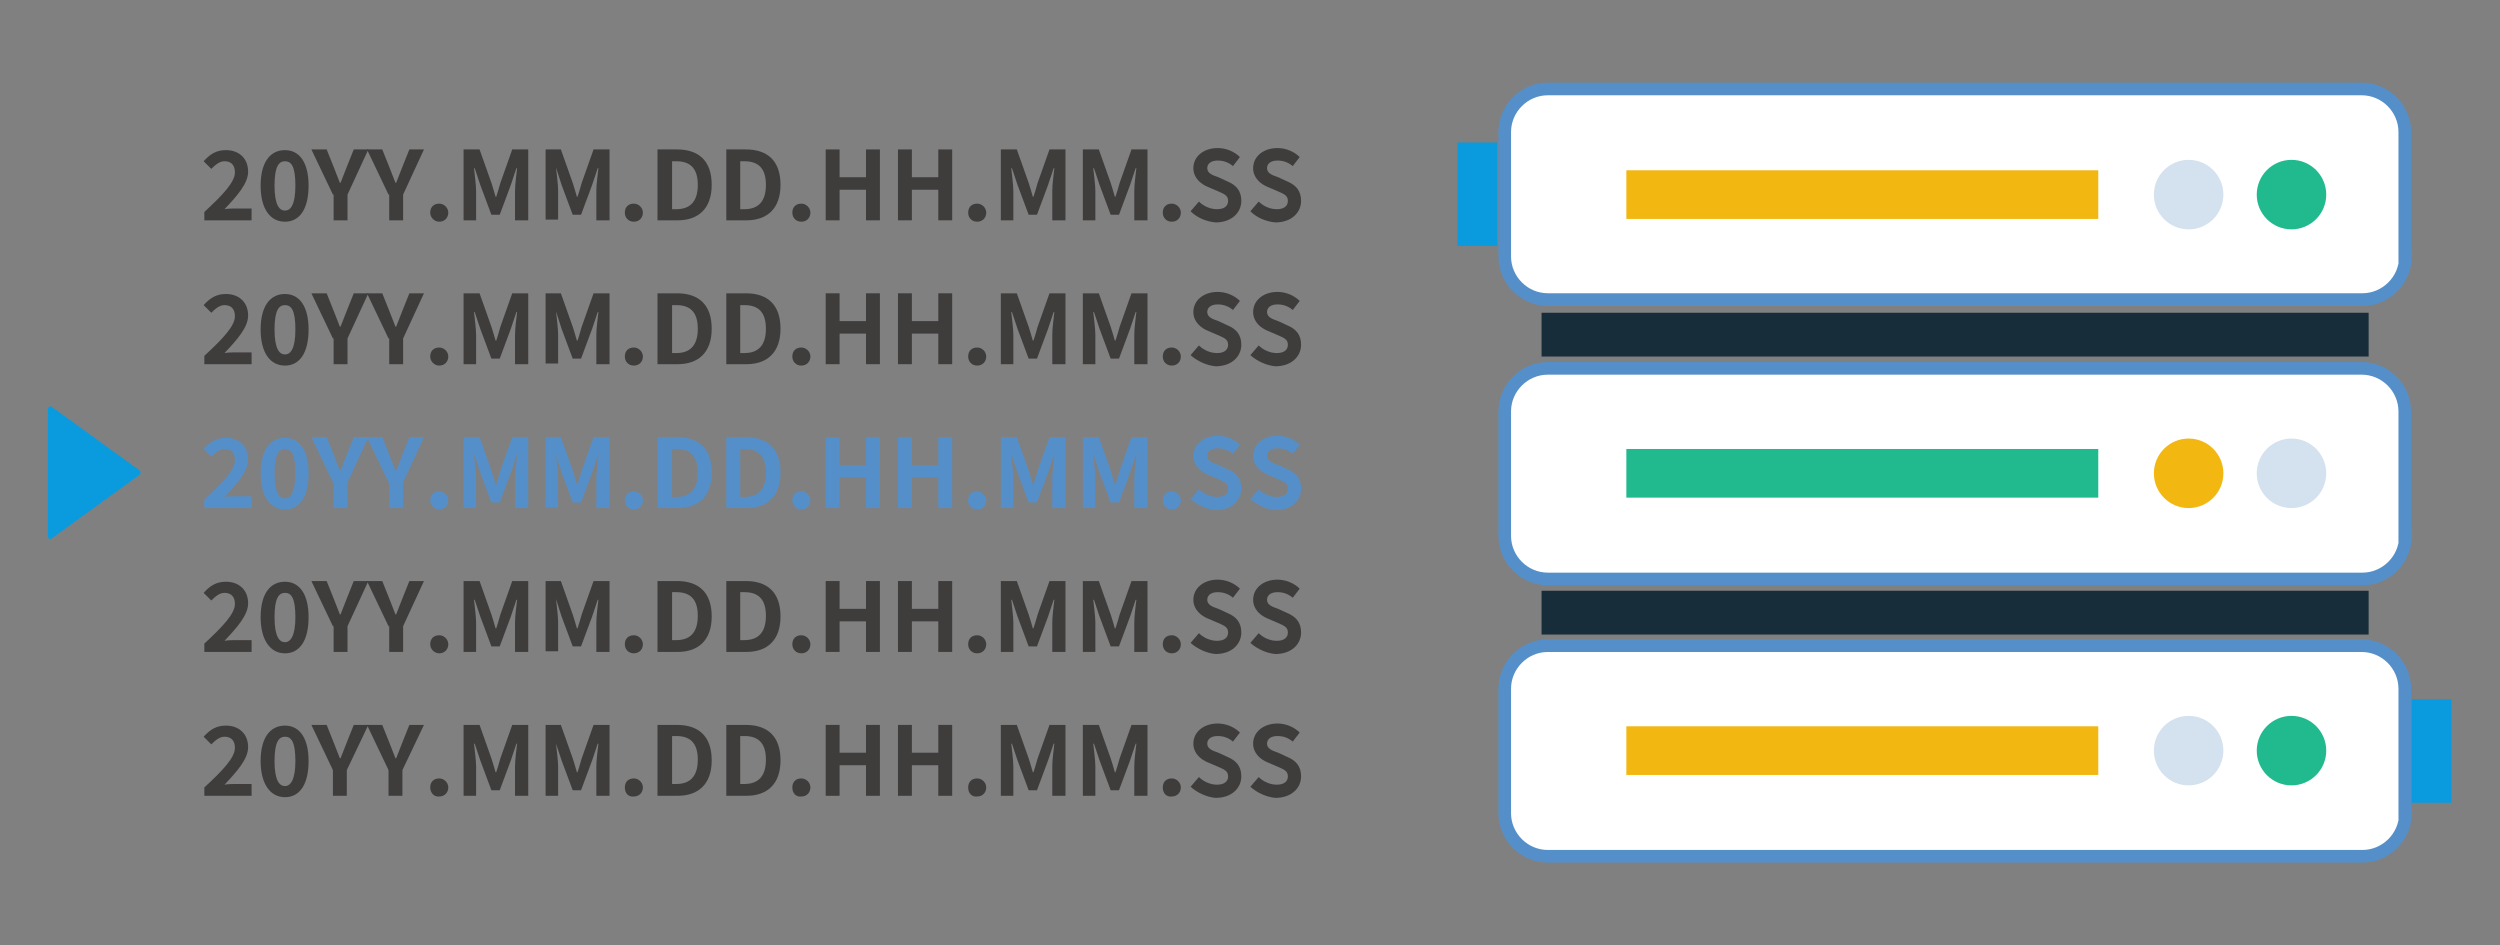 <?xml version="1.0" encoding="utf-8"?>
<!-- Generator: Adobe Illustrator 27.5.0, SVG Export Plug-In . SVG Version: 6.00 Build 0)  -->
<svg version="1.1" xmlns="http://www.w3.org/2000/svg" xmlns:xlink="http://www.w3.org/1999/xlink" x="0px" y="0px"
	 viewBox="0 0 359.7 136" style="enable-background:new 0 0 359.7 136;" xml:space="preserve">
<rect x="0" y="0" width="359.7" height="136" fill="#808080" stroke="none"/>
<style type="text/css">
	.st0{fill:#E9F2F9;}
	.st1{fill:#0A9BDE;}
	
		.st2{fill:none;stroke:#0A9BDE;stroke-width:2.07;stroke-linecap:square;stroke-linejoin:round;stroke-miterlimit:10;stroke-dasharray:4.139,4.139;}
	.st3{fill:#FFFFFF;}
	.st4{opacity:0.3;}
	.st5{fill:#182D3A;}
	.st6{fill:#20BA8E;}
	.st7{opacity:0.7;}
	.st8{fill:none;stroke:#182D3A;stroke-width:1.224;stroke-linecap:round;stroke-linejoin:round;stroke-miterlimit:10;}
	.st9{fill:none;stroke:#FFFFFF;stroke-width:1.224;stroke-linecap:round;stroke-linejoin:round;stroke-miterlimit:10;}
	.st10{fill:none;stroke:#D8AF35;stroke-width:1.224;stroke-linecap:round;stroke-linejoin:round;stroke-miterlimit:10;}
	.st11{fill:none;stroke:#0A9BDE;stroke-width:1.539;stroke-miterlimit:10;}
	.st12{fill:#D8AF35;}
	.st13{opacity:0.11;fill:#079385;enable-background:new    ;}
	.st14{opacity:0.5;}
	.st15{fill:#FFFFFF;stroke:#20BA8E;stroke-width:2.07;stroke-miterlimit:10;}
	.st16{fill:none;stroke:#20BA8E;stroke-width:2.07;stroke-miterlimit:10;}
	.st17{fill:none;stroke:#558FC9;stroke-width:1.816;stroke-miterlimit:10;}
	.st18{fill:#F2B711;}
	.st19{fill:#D4E1EE;}
	.st20{fill:#3F3C3C;}
	.st21{fill:#558FC9;}
</style>
<g id="レイヤー_1">
</g>
<g id="レイヤー_2">
	<g>
		<rect x="221.8" y="45" class="st5" width="119" height="6.3"/>
		<rect x="221.8" y="85" class="st5" width="119" height="6.3"/>
		<g>
			<path class="st3" d="M346.1,36.9c0,3.4-2.8,6.2-6.2,6.2H222.7c-3.4,0-6.2-2.8-6.2-6.2V19c0-3.4,2.8-6.2,6.2-6.2h117.1
				c3.4,0,6.2,2.8,6.2,6.2V36.9z"/>
			<path class="st17" d="M346.1,36.9c0,3.4-2.8,6.2-6.2,6.2H222.7c-3.4,0-6.2-2.8-6.2-6.2V19c0-3.4,2.8-6.2,6.2-6.2h117.1
				c3.4,0,6.2,2.8,6.2,6.2V36.9z"/>
		</g>
		<rect x="234" y="24.5" class="st18" width="67.9" height="7"/>
		<rect x="209.7" y="20.5" class="st1" width="5.7" height="14.9"/>
		<circle class="st6" cx="329.7" cy="28" r="5"/>
		<circle class="st19" cx="314.9" cy="28" r="5"/>
		<g>
			<path class="st3" d="M346.1,117c0,3.4-2.8,6.2-6.2,6.2H222.7c-3.4,0-6.2-2.8-6.2-6.2V99.1c0-3.4,2.8-6.2,6.2-6.2h117.1
				c3.4,0,6.2,2.8,6.2,6.2V117z"/>
			<path class="st17" d="M346.1,117c0,3.4-2.8,6.2-6.2,6.2H222.7c-3.4,0-6.2-2.8-6.2-6.2V99.1c0-3.4,2.8-6.2,6.2-6.2h117.1
				c3.4,0,6.2,2.8,6.2,6.2V117z"/>
		</g>
		<rect x="234" y="104.5" class="st18" width="67.9" height="7"/>
		<rect x="347" y="100.6" class="st1" width="5.7" height="14.9"/>
		<circle class="st6" cx="329.7" cy="108" r="5"/>
		<circle class="st19" cx="314.9" cy="108" r="5"/>
		<g>
			<path class="st3" d="M346.1,77.1c0,3.4-2.8,6.2-6.2,6.2H222.7c-3.4,0-6.2-2.8-6.2-6.2V59.2c0-3.4,2.8-6.2,6.2-6.2h117.1
				c3.4,0,6.2,2.8,6.2,6.2V77.1z"/>
			<path class="st17" d="M346.1,77.1c0,3.4-2.8,6.2-6.2,6.2H222.7c-3.4,0-6.2-2.8-6.2-6.2V59.2c0-3.4,2.8-6.2,6.2-6.2h117.1
				c3.4,0,6.2,2.8,6.2,6.2V77.1z"/>
		</g>
		<rect x="234" y="64.6" class="st6" width="67.9" height="7"/>
		<circle class="st18" cx="314.9" cy="68.1" r="5"/>
		<circle class="st19" cx="329.7" cy="68.1" r="5"/>
	</g>
	<g>
		<path class="st20" d="M29.4,30.5c2.7-2.5,4.4-4.3,4.4-5.7c0-1-0.5-1.6-1.5-1.6c-0.7,0-1.3,0.5-1.9,1.1l-1.1-1.1
			c0.9-1,1.8-1.6,3.2-1.6c1.9,0,3.2,1.2,3.2,3.1c0,1.7-1.6,3.5-3.4,5.4C32.8,30,33.5,30,34,30h2.2v1.7h-6.8V30.5z"/>
		<path class="st20" d="M37.5,26.7c0-3.4,1.4-5.1,3.5-5.1s3.4,1.8,3.4,5.1c0,3.4-1.3,5.2-3.4,5.2S37.5,30.1,37.5,26.7z M42.5,26.7
			c0-2.8-0.6-3.5-1.5-3.5s-1.5,0.8-1.5,3.5c0,2.8,0.7,3.6,1.5,3.6S42.5,29.5,42.5,26.7z"/>
		<path class="st20" d="M47.9,28l-3.1-6.5h2.2l1,2.5c0.3,0.8,0.6,1.5,0.9,2.3H49c0.3-0.8,0.6-1.5,0.9-2.3l1-2.5H53L50,28v3.7h-2V28z
			"/>
		<path class="st20" d="M55.9,28l-3.1-6.5H55l1,2.5c0.3,0.8,0.6,1.5,0.9,2.3H57c0.3-0.8,0.6-1.5,0.9-2.3l1-2.5H61L58,28v3.7h-2V28z"
			/>
		<path class="st20" d="M61.9,30.6c0-0.8,0.5-1.3,1.3-1.3c0.7,0,1.3,0.6,1.3,1.3c0,0.7-0.5,1.3-1.3,1.3
			C62.5,31.9,61.9,31.3,61.9,30.6z"/>
		<path class="st20" d="M66.7,21.5h2.3l1.7,4.8c0.2,0.6,0.4,1.3,0.6,2h0.1c0.2-0.6,0.4-1.3,0.6-2l1.7-4.8h2.3v10.2h-1.9v-4.2
			c0-1,0.2-2.4,0.3-3.3h-0.1l-0.8,2.4l-1.6,4.3h-1.2l-1.6-4.3l-0.8-2.4h-0.1c0.1,1,0.3,2.4,0.3,3.3v4.2h-1.8V21.5z"/>
		<path class="st20" d="M78.4,21.5h2.3l1.7,4.8c0.2,0.6,0.4,1.3,0.6,2h0.1c0.2-0.6,0.4-1.3,0.6-2l1.7-4.8h2.3v10.2h-1.9v-4.2
			c0-1,0.2-2.4,0.3-3.3H86l-0.8,2.4l-1.6,4.3h-1.2l-1.6-4.3L80,24.1H80c0.1,1,0.3,2.4,0.3,3.3v4.2h-1.8V21.5z"/>
		<path class="st20" d="M89.9,30.6c0-0.8,0.5-1.3,1.3-1.3c0.7,0,1.3,0.6,1.3,1.3c0,0.7-0.5,1.3-1.3,1.3
			C90.4,31.9,89.9,31.3,89.9,30.6z"/>
		<path class="st20" d="M94.6,21.5h2.8c3.1,0,5,1.6,5,5.1c0,3.4-1.9,5.1-4.9,5.1h-2.9V21.5z M97.3,30.1c1.9,0,3.1-1,3.1-3.5
			c0-2.5-1.2-3.4-3.1-3.4h-0.6v6.9H97.3z"/>
		<path class="st20" d="M104.5,21.5h2.8c3.1,0,5,1.6,5,5.1c0,3.4-1.9,5.1-4.9,5.1h-2.9V21.5z M107.1,30.1c1.9,0,3.1-1,3.1-3.5
			c0-2.5-1.2-3.4-3.1-3.4h-0.6v6.9H107.1z"/>
		<path class="st20" d="M114,30.6c0-0.8,0.5-1.3,1.3-1.3c0.7,0,1.3,0.6,1.3,1.3c0,0.7-0.5,1.3-1.3,1.3C114.5,31.9,114,31.3,114,30.6
			z"/>
		<path class="st20" d="M118.8,21.5h2v4h3.8v-4h2v10.2h-2v-4.4h-3.8v4.4h-2V21.5z"/>
		<path class="st20" d="M129.2,21.5h2v4h3.8v-4h2v10.2h-2v-4.4h-3.8v4.4h-2V21.5z"/>
		<path class="st20" d="M139.3,30.6c0-0.8,0.5-1.3,1.3-1.3c0.7,0,1.3,0.6,1.3,1.3c0,0.7-0.5,1.3-1.3,1.3
			C139.8,31.9,139.3,31.3,139.3,30.6z"/>
		<path class="st20" d="M144,21.5h2.3l1.7,4.8c0.2,0.6,0.4,1.3,0.6,2h0.1c0.2-0.6,0.4-1.3,0.6-2l1.7-4.8h2.3v10.2h-1.9v-4.2
			c0-1,0.2-2.4,0.3-3.3h-0.1l-0.8,2.4l-1.6,4.3h-1.2l-1.6-4.3l-0.8-2.4h-0.1c0.1,1,0.3,2.4,0.3,3.3v4.2H144V21.5z"/>
		<path class="st20" d="M155.8,21.5h2.3l1.7,4.8c0.2,0.6,0.4,1.3,0.6,2h0.1c0.2-0.6,0.4-1.3,0.6-2l1.7-4.8h2.3v10.2h-1.9v-4.2
			c0-1,0.2-2.4,0.3-3.3h-0.1l-0.8,2.4l-1.6,4.3h-1.2l-1.6-4.3l-0.8-2.4h-0.1c0.1,1,0.3,2.4,0.3,3.3v4.2h-1.8V21.5z"/>
		<path class="st20" d="M167.3,30.6c0-0.8,0.5-1.3,1.3-1.3c0.7,0,1.3,0.6,1.3,1.3c0,0.7-0.5,1.3-1.3,1.3
			C167.8,31.9,167.3,31.3,167.3,30.6z"/>
		<path class="st20" d="M171.3,30.4l1.2-1.4c0.7,0.7,1.7,1.1,2.6,1.1c1.1,0,1.6-0.5,1.6-1.2c0-0.8-0.6-1-1.5-1.4l-1.4-0.6
			c-1-0.4-2.1-1.3-2.1-2.7c0-1.7,1.5-2.9,3.5-2.9c1.2,0,2.4,0.5,3.2,1.3l-1,1.3c-0.6-0.5-1.3-0.8-2.2-0.8c-0.9,0-1.5,0.4-1.5,1.1
			c0,0.7,0.7,1,1.6,1.3l1.3,0.6c1.2,0.5,2,1.3,2,2.8c0,1.7-1.4,3.1-3.7,3.1C173.7,31.9,172.3,31.4,171.3,30.4z"/>
		<path class="st20" d="M179.9,30.4l1.2-1.4c0.7,0.7,1.7,1.1,2.6,1.1c1.1,0,1.6-0.5,1.6-1.2c0-0.8-0.6-1-1.5-1.4l-1.4-0.6
			c-1-0.4-2.1-1.3-2.1-2.7c0-1.7,1.5-2.9,3.5-2.9c1.2,0,2.4,0.5,3.2,1.3l-1,1.3c-0.6-0.5-1.3-0.8-2.2-0.8c-0.9,0-1.5,0.4-1.5,1.1
			c0,0.7,0.7,1,1.6,1.3l1.3,0.6c1.2,0.5,2,1.3,2,2.8c0,1.7-1.4,3.1-3.7,3.1C182.3,31.9,180.9,31.4,179.9,30.4z"/>
		<path class="st20" d="M29.4,51.2c2.7-2.5,4.4-4.3,4.4-5.7c0-1-0.5-1.6-1.5-1.6c-0.7,0-1.3,0.5-1.9,1.1l-1.1-1.1
			c0.9-1,1.8-1.6,3.2-1.6c1.9,0,3.2,1.2,3.2,3.1c0,1.7-1.6,3.5-3.4,5.4c0.5-0.1,1.2-0.1,1.7-0.1h2.2v1.7h-6.8V51.2z"/>
		<path class="st20" d="M37.5,47.4c0-3.4,1.4-5.1,3.5-5.1s3.4,1.8,3.4,5.1c0,3.4-1.3,5.2-3.4,5.2S37.5,50.8,37.5,47.4z M42.5,47.4
			c0-2.8-0.6-3.5-1.5-3.5s-1.5,0.8-1.5,3.5c0,2.8,0.7,3.6,1.5,3.6S42.5,50.2,42.5,47.4z"/>
		<path class="st20" d="M47.9,48.7l-3.1-6.5h2.2l1,2.5c0.3,0.8,0.6,1.5,0.9,2.3H49c0.3-0.8,0.6-1.5,0.9-2.3l1-2.5H53L50,48.7v3.7h-2
			V48.7z"/>
		<path class="st20" d="M55.9,48.7l-3.1-6.5H55l1,2.5c0.3,0.8,0.6,1.5,0.9,2.3H57c0.3-0.8,0.6-1.5,0.9-2.3l1-2.5H61L58,48.7v3.7h-2
			V48.7z"/>
		<path class="st20" d="M61.9,51.3c0-0.8,0.5-1.3,1.3-1.3c0.7,0,1.3,0.6,1.3,1.3c0,0.7-0.5,1.3-1.3,1.3C62.5,52.6,61.9,52,61.9,51.3
			z"/>
		<path class="st20" d="M66.7,42.2h2.3l1.7,4.8c0.2,0.6,0.4,1.3,0.6,2h0.1c0.2-0.6,0.4-1.3,0.6-2l1.7-4.8h2.3v10.2h-1.9v-4.2
			c0-1,0.2-2.4,0.3-3.3h-0.1l-0.8,2.4l-1.6,4.3h-1.2l-1.6-4.3l-0.8-2.4h-0.1c0.1,1,0.3,2.4,0.3,3.3v4.2h-1.8V42.2z"/>
		<path class="st20" d="M78.4,42.2h2.3l1.7,4.8c0.2,0.6,0.4,1.3,0.6,2h0.1c0.2-0.6,0.4-1.3,0.6-2l1.7-4.8h2.3v10.2h-1.9v-4.2
			c0-1,0.2-2.4,0.3-3.3H86l-0.8,2.4l-1.6,4.3h-1.2l-1.6-4.3L80,44.8H80c0.1,1,0.3,2.4,0.3,3.3v4.2h-1.8V42.2z"/>
		<path class="st20" d="M89.9,51.3c0-0.8,0.5-1.3,1.3-1.3c0.7,0,1.3,0.6,1.3,1.3c0,0.7-0.5,1.3-1.3,1.3C90.4,52.6,89.9,52,89.9,51.3
			z"/>
		<path class="st20" d="M94.6,42.2h2.8c3.1,0,5,1.6,5,5.1c0,3.4-1.9,5.1-4.9,5.1h-2.9V42.2z M97.3,50.8c1.9,0,3.1-1,3.1-3.5
			c0-2.5-1.2-3.4-3.1-3.4h-0.6v6.9H97.3z"/>
		<path class="st20" d="M104.5,42.2h2.8c3.1,0,5,1.6,5,5.1c0,3.4-1.9,5.1-4.9,5.1h-2.9V42.2z M107.1,50.8c1.9,0,3.1-1,3.1-3.5
			c0-2.5-1.2-3.4-3.1-3.4h-0.6v6.9H107.1z"/>
		<path class="st20" d="M114,51.3c0-0.8,0.5-1.3,1.3-1.3c0.7,0,1.3,0.6,1.3,1.3c0,0.7-0.5,1.3-1.3,1.3C114.5,52.6,114,52,114,51.3z"
			/>
		<path class="st20" d="M118.8,42.2h2v4h3.8v-4h2v10.2h-2V48h-3.8v4.4h-2V42.2z"/>
		<path class="st20" d="M129.2,42.2h2v4h3.8v-4h2v10.2h-2V48h-3.8v4.4h-2V42.2z"/>
		<path class="st20" d="M139.3,51.3c0-0.8,0.5-1.3,1.3-1.3c0.7,0,1.3,0.6,1.3,1.3c0,0.7-0.5,1.3-1.3,1.3
			C139.8,52.6,139.3,52,139.3,51.3z"/>
		<path class="st20" d="M144,42.2h2.3L148,47c0.2,0.6,0.4,1.3,0.6,2h0.1c0.2-0.6,0.4-1.3,0.6-2l1.7-4.8h2.3v10.2h-1.9v-4.2
			c0-1,0.2-2.4,0.3-3.3h-0.1l-0.8,2.4l-1.6,4.3h-1.2l-1.6-4.3l-0.8-2.4h-0.1c0.1,1,0.3,2.4,0.3,3.3v4.2H144V42.2z"/>
		<path class="st20" d="M155.8,42.2h2.3l1.7,4.8c0.2,0.6,0.4,1.3,0.6,2h0.1c0.2-0.6,0.4-1.3,0.6-2l1.7-4.8h2.3v10.2h-1.9v-4.2
			c0-1,0.2-2.4,0.3-3.3h-0.1l-0.8,2.4l-1.6,4.3h-1.2l-1.6-4.3l-0.8-2.4h-0.1c0.1,1,0.3,2.4,0.3,3.3v4.2h-1.8V42.2z"/>
		<path class="st20" d="M167.3,51.3c0-0.8,0.5-1.3,1.3-1.3c0.7,0,1.3,0.6,1.3,1.3c0,0.7-0.5,1.3-1.3,1.3
			C167.8,52.6,167.3,52,167.3,51.3z"/>
		<path class="st20" d="M171.3,51.1l1.2-1.4c0.7,0.7,1.7,1.1,2.6,1.1c1.1,0,1.6-0.5,1.6-1.2c0-0.8-0.6-1-1.5-1.4l-1.4-0.6
			c-1-0.4-2.1-1.3-2.1-2.7c0-1.7,1.5-2.9,3.5-2.9c1.2,0,2.4,0.5,3.2,1.3l-1,1.3c-0.6-0.5-1.3-0.8-2.2-0.8c-0.9,0-1.5,0.4-1.5,1.1
			c0,0.7,0.7,1,1.6,1.3l1.3,0.6c1.2,0.5,2,1.3,2,2.8c0,1.7-1.4,3.1-3.7,3.1C173.7,52.6,172.3,52,171.3,51.1z"/>
		<path class="st20" d="M179.9,51.1l1.2-1.4c0.7,0.7,1.7,1.1,2.6,1.1c1.1,0,1.6-0.5,1.6-1.2c0-0.8-0.6-1-1.5-1.4l-1.4-0.6
			c-1-0.4-2.1-1.3-2.1-2.7c0-1.7,1.5-2.9,3.5-2.9c1.2,0,2.4,0.5,3.2,1.3l-1,1.3c-0.6-0.5-1.3-0.8-2.2-0.8c-0.9,0-1.5,0.4-1.5,1.1
			c0,0.7,0.7,1,1.6,1.3l1.3,0.6c1.2,0.5,2,1.3,2,2.8c0,1.7-1.4,3.1-3.7,3.1C182.3,52.6,180.9,52,179.9,51.1z"/>
		<path class="st21" d="M29.4,71.9c2.7-2.5,4.4-4.3,4.4-5.7c0-1-0.5-1.6-1.5-1.6c-0.7,0-1.3,0.5-1.9,1.1l-1.1-1.1
			c0.9-1,1.8-1.6,3.2-1.6c1.9,0,3.2,1.2,3.2,3.1c0,1.7-1.6,3.5-3.4,5.4c0.5-0.1,1.2-0.1,1.7-0.1h2.2v1.7h-6.8V71.9z"/>
		<path class="st21" d="M37.5,68.1c0-3.4,1.4-5.1,3.5-5.1s3.4,1.8,3.4,5.1c0,3.4-1.3,5.2-3.4,5.2S37.5,71.5,37.5,68.1z M42.5,68.1
			c0-2.8-0.6-3.5-1.5-3.5s-1.5,0.8-1.5,3.5c0,2.8,0.7,3.6,1.5,3.6S42.5,70.8,42.5,68.1z"/>
		<path class="st21" d="M47.9,69.4l-3.1-6.5h2.2l1,2.5c0.3,0.8,0.6,1.5,0.9,2.3H49c0.3-0.8,0.6-1.5,0.9-2.3l1-2.5H53L50,69.4v3.7h-2
			V69.4z"/>
		<path class="st21" d="M55.9,69.4l-3.1-6.5H55l1,2.5c0.3,0.8,0.6,1.5,0.9,2.3H57c0.3-0.8,0.6-1.5,0.9-2.3l1-2.5H61L58,69.4v3.7h-2
			V69.4z"/>
		<path class="st21" d="M61.9,72c0-0.8,0.5-1.3,1.3-1.3c0.7,0,1.3,0.6,1.3,1.3c0,0.7-0.5,1.3-1.3,1.3C62.5,73.3,61.9,72.7,61.9,72z"
			/>
		<path class="st21" d="M66.7,62.9h2.3l1.7,4.8c0.2,0.6,0.4,1.3,0.6,2h0.1c0.2-0.6,0.4-1.3,0.6-2l1.7-4.8h2.3v10.2h-1.9v-4.2
			c0-1,0.2-2.4,0.3-3.3h-0.1l-0.8,2.4l-1.6,4.3h-1.2l-1.6-4.3l-0.8-2.4h-0.1c0.1,1,0.3,2.4,0.3,3.3v4.2h-1.8V62.9z"/>
		<path class="st21" d="M78.4,62.9h2.3l1.7,4.8c0.2,0.6,0.4,1.3,0.6,2h0.1c0.2-0.6,0.4-1.3,0.6-2l1.7-4.8h2.3v10.2h-1.9v-4.2
			c0-1,0.2-2.4,0.3-3.3H86l-0.8,2.4l-1.6,4.3h-1.2l-1.6-4.3L80,65.5H80c0.1,1,0.3,2.4,0.3,3.3v4.2h-1.8V62.9z"/>
		<path class="st21" d="M89.9,72c0-0.8,0.5-1.3,1.3-1.3c0.7,0,1.3,0.6,1.3,1.3c0,0.7-0.5,1.3-1.3,1.3C90.4,73.3,89.9,72.7,89.9,72z"
			/>
		<path class="st21" d="M94.6,62.9h2.8c3.1,0,5,1.6,5,5.1c0,3.4-1.9,5.1-4.9,5.1h-2.9V62.9z M97.3,71.5c1.9,0,3.1-1,3.1-3.5
			c0-2.5-1.2-3.4-3.1-3.4h-0.6v6.9H97.3z"/>
		<path class="st21" d="M104.5,62.9h2.8c3.1,0,5,1.6,5,5.1c0,3.4-1.9,5.1-4.9,5.1h-2.9V62.9z M107.1,71.5c1.9,0,3.1-1,3.1-3.5
			c0-2.5-1.2-3.4-3.1-3.4h-0.6v6.9H107.1z"/>
		<path class="st21" d="M114,72c0-0.8,0.5-1.3,1.3-1.3c0.7,0,1.3,0.6,1.3,1.3c0,0.7-0.5,1.3-1.3,1.3C114.5,73.3,114,72.7,114,72z"/>
		<path class="st21" d="M118.8,62.9h2v4h3.8v-4h2v10.2h-2v-4.4h-3.8v4.4h-2V62.9z"/>
		<path class="st21" d="M129.2,62.9h2v4h3.8v-4h2v10.2h-2v-4.4h-3.8v4.4h-2V62.9z"/>
		<path class="st21" d="M139.3,72c0-0.8,0.5-1.3,1.3-1.3c0.7,0,1.3,0.6,1.3,1.3c0,0.7-0.5,1.3-1.3,1.3
			C139.8,73.3,139.3,72.7,139.3,72z"/>
		<path class="st21" d="M144,62.9h2.3l1.7,4.8c0.2,0.6,0.4,1.3,0.6,2h0.1c0.2-0.6,0.4-1.3,0.6-2l1.7-4.8h2.3v10.2h-1.9v-4.2
			c0-1,0.2-2.4,0.3-3.3h-0.1l-0.8,2.4l-1.6,4.3h-1.2l-1.6-4.3l-0.8-2.4h-0.1c0.1,1,0.3,2.4,0.3,3.3v4.2H144V62.9z"/>
		<path class="st21" d="M155.8,62.9h2.3l1.7,4.8c0.2,0.6,0.4,1.3,0.6,2h0.1c0.2-0.6,0.4-1.3,0.6-2l1.7-4.8h2.3v10.2h-1.9v-4.2
			c0-1,0.2-2.4,0.3-3.3h-0.1l-0.8,2.4l-1.6,4.3h-1.2l-1.6-4.3l-0.8-2.4h-0.1c0.1,1,0.3,2.4,0.3,3.3v4.2h-1.8V62.9z"/>
		<path class="st21" d="M167.3,72c0-0.8,0.5-1.3,1.3-1.3c0.7,0,1.3,0.6,1.3,1.3c0,0.7-0.5,1.3-1.3,1.3
			C167.8,73.3,167.3,72.7,167.3,72z"/>
		<path class="st21" d="M171.3,71.8l1.2-1.4c0.7,0.7,1.7,1.1,2.6,1.1c1.1,0,1.6-0.5,1.6-1.2c0-0.8-0.6-1-1.5-1.4l-1.4-0.6
			c-1-0.4-2.1-1.3-2.1-2.7c0-1.7,1.5-2.9,3.5-2.9c1.2,0,2.4,0.5,3.2,1.3l-1,1.3c-0.6-0.5-1.3-0.8-2.2-0.8c-0.9,0-1.5,0.4-1.5,1.1
			c0,0.7,0.7,1,1.6,1.3l1.3,0.6c1.2,0.5,2,1.3,2,2.8c0,1.7-1.4,3.1-3.7,3.1C173.7,73.3,172.3,72.7,171.3,71.8z"/>
		<path class="st21" d="M179.9,71.8l1.2-1.4c0.7,0.7,1.7,1.1,2.6,1.1c1.1,0,1.6-0.5,1.6-1.2c0-0.8-0.6-1-1.5-1.4l-1.4-0.6
			c-1-0.4-2.1-1.3-2.1-2.7c0-1.7,1.5-2.9,3.5-2.9c1.2,0,2.4,0.5,3.2,1.3l-1,1.3c-0.6-0.5-1.3-0.8-2.2-0.8c-0.9,0-1.5,0.4-1.5,1.1
			c0,0.7,0.7,1,1.6,1.3l1.3,0.6c1.2,0.5,2,1.3,2,2.8c0,1.7-1.4,3.1-3.7,3.1C182.3,73.3,180.9,72.7,179.9,71.8z"/>
		<path class="st20" d="M29.4,92.6c2.7-2.5,4.4-4.3,4.4-5.7c0-1-0.5-1.6-1.5-1.6c-0.7,0-1.3,0.5-1.9,1.1l-1.1-1.1
			c0.9-1,1.8-1.6,3.2-1.6c1.9,0,3.2,1.2,3.2,3.1c0,1.7-1.6,3.5-3.4,5.4c0.5-0.1,1.2-0.1,1.7-0.1h2.2v1.7h-6.8V92.6z"/>
		<path class="st20" d="M37.5,88.8c0-3.4,1.4-5.1,3.5-5.1s3.4,1.8,3.4,5.1c0,3.4-1.3,5.2-3.4,5.2S37.5,92.1,37.5,88.8z M42.5,88.8
			c0-2.8-0.6-3.5-1.5-3.5s-1.5,0.8-1.5,3.5c0,2.8,0.7,3.6,1.5,3.6S42.5,91.5,42.5,88.8z"/>
		<path class="st20" d="M47.9,90.1l-3.1-6.5h2.2l1,2.5c0.3,0.8,0.6,1.5,0.9,2.3H49c0.3-0.8,0.6-1.5,0.9-2.3l1-2.5H53L50,90.1v3.7h-2
			V90.1z"/>
		<path class="st20" d="M55.9,90.1l-3.1-6.5H55l1,2.5c0.3,0.8,0.6,1.5,0.9,2.3H57c0.3-0.8,0.6-1.5,0.9-2.3l1-2.5H61L58,90.1v3.7h-2
			V90.1z"/>
		<path class="st20" d="M61.9,92.7c0-0.8,0.5-1.3,1.3-1.3c0.7,0,1.3,0.6,1.3,1.3c0,0.7-0.5,1.3-1.3,1.3C62.5,94,61.9,93.4,61.9,92.7
			z"/>
		<path class="st20" d="M66.7,83.6h2.3l1.7,4.8c0.2,0.6,0.4,1.3,0.6,2h0.1c0.2-0.6,0.4-1.3,0.6-2l1.7-4.8h2.3v10.2h-1.9v-4.2
			c0-1,0.2-2.4,0.3-3.3h-0.1l-0.8,2.4l-1.6,4.3h-1.2l-1.6-4.3l-0.8-2.4h-0.1c0.1,1,0.3,2.4,0.3,3.3v4.2h-1.8V83.6z"/>
		<path class="st20" d="M78.4,83.6h2.3l1.7,4.8c0.2,0.6,0.4,1.3,0.6,2h0.1c0.2-0.6,0.4-1.3,0.6-2l1.7-4.8h2.3v10.2h-1.9v-4.2
			c0-1,0.2-2.4,0.3-3.3H86l-0.8,2.4l-1.6,4.3h-1.2l-1.6-4.3L80,86.2H80c0.1,1,0.3,2.4,0.3,3.3v4.2h-1.8V83.6z"/>
		<path class="st20" d="M89.9,92.7c0-0.8,0.5-1.3,1.3-1.3c0.7,0,1.3,0.6,1.3,1.3c0,0.7-0.5,1.3-1.3,1.3C90.4,94,89.9,93.4,89.9,92.7
			z"/>
		<path class="st20" d="M94.6,83.6h2.8c3.1,0,5,1.6,5,5.1c0,3.4-1.9,5.1-4.9,5.1h-2.9V83.6z M97.3,92.1c1.9,0,3.1-1,3.1-3.5
			c0-2.5-1.2-3.4-3.1-3.4h-0.6v6.9H97.3z"/>
		<path class="st20" d="M104.5,83.6h2.8c3.1,0,5,1.6,5,5.1c0,3.4-1.9,5.1-4.9,5.1h-2.9V83.6z M107.1,92.1c1.9,0,3.1-1,3.1-3.5
			c0-2.5-1.2-3.4-3.1-3.4h-0.6v6.9H107.1z"/>
		<path class="st20" d="M114,92.7c0-0.8,0.5-1.3,1.3-1.3c0.7,0,1.3,0.6,1.3,1.3c0,0.7-0.5,1.3-1.3,1.3C114.5,94,114,93.4,114,92.7z"
			/>
		<path class="st20" d="M118.8,83.6h2v4h3.8v-4h2v10.2h-2v-4.4h-3.8v4.4h-2V83.6z"/>
		<path class="st20" d="M129.2,83.6h2v4h3.8v-4h2v10.2h-2v-4.4h-3.8v4.4h-2V83.6z"/>
		<path class="st20" d="M139.3,92.7c0-0.8,0.5-1.3,1.3-1.3c0.7,0,1.3,0.6,1.3,1.3c0,0.7-0.5,1.3-1.3,1.3
			C139.8,94,139.3,93.4,139.3,92.7z"/>
		<path class="st20" d="M144,83.6h2.3l1.7,4.8c0.2,0.6,0.4,1.3,0.6,2h0.1c0.2-0.6,0.4-1.3,0.6-2l1.7-4.8h2.3v10.2h-1.9v-4.2
			c0-1,0.2-2.4,0.3-3.3h-0.1l-0.8,2.4l-1.6,4.3h-1.2l-1.6-4.3l-0.8-2.4h-0.1c0.1,1,0.3,2.4,0.3,3.3v4.2H144V83.6z"/>
		<path class="st20" d="M155.8,83.6h2.3l1.7,4.8c0.2,0.6,0.4,1.3,0.6,2h0.1c0.2-0.6,0.4-1.3,0.6-2l1.7-4.8h2.3v10.2h-1.9v-4.2
			c0-1,0.2-2.4,0.3-3.3h-0.1l-0.8,2.4l-1.6,4.3h-1.2l-1.6-4.3l-0.8-2.4h-0.1c0.1,1,0.3,2.4,0.3,3.3v4.2h-1.8V83.6z"/>
		<path class="st20" d="M167.3,92.7c0-0.8,0.5-1.3,1.3-1.3c0.7,0,1.3,0.6,1.3,1.3c0,0.7-0.5,1.3-1.3,1.3
			C167.8,94,167.3,93.4,167.3,92.7z"/>
		<path class="st20" d="M171.3,92.5l1.2-1.4c0.7,0.7,1.7,1.1,2.6,1.1c1.1,0,1.6-0.5,1.6-1.2c0-0.8-0.6-1-1.5-1.4l-1.4-0.6
			c-1-0.4-2.1-1.3-2.1-2.7c0-1.7,1.5-2.9,3.5-2.9c1.2,0,2.4,0.5,3.2,1.3l-1,1.3c-0.6-0.5-1.3-0.8-2.2-0.8c-0.9,0-1.5,0.4-1.5,1.1
			c0,0.7,0.7,1,1.6,1.3l1.3,0.6c1.2,0.5,2,1.3,2,2.8c0,1.7-1.4,3.1-3.7,3.1C173.7,94,172.3,93.4,171.3,92.5z"/>
		<path class="st20" d="M179.9,92.5l1.2-1.4c0.7,0.7,1.7,1.1,2.6,1.1c1.1,0,1.6-0.5,1.6-1.2c0-0.8-0.6-1-1.5-1.4l-1.4-0.6
			c-1-0.4-2.1-1.3-2.1-2.7c0-1.7,1.5-2.9,3.5-2.9c1.2,0,2.4,0.5,3.2,1.3l-1,1.3c-0.6-0.5-1.3-0.8-2.2-0.8c-0.9,0-1.5,0.4-1.5,1.1
			c0,0.7,0.7,1,1.6,1.3l1.3,0.6c1.2,0.5,2,1.3,2,2.8c0,1.7-1.4,3.1-3.7,3.1C182.3,94,180.9,93.4,179.9,92.5z"/>
		<path class="st20" d="M29.4,113.3c2.7-2.5,4.4-4.3,4.4-5.7c0-1-0.5-1.6-1.5-1.6c-0.7,0-1.3,0.5-1.9,1.1l-1.1-1.1
			c0.9-1,1.8-1.6,3.2-1.6c1.9,0,3.2,1.2,3.2,3.1c0,1.7-1.6,3.5-3.4,5.4c0.5-0.1,1.2-0.1,1.7-0.1h2.2v1.7h-6.8V113.3z"/>
		<path class="st20" d="M37.5,109.5c0-3.4,1.4-5.1,3.5-5.1s3.4,1.8,3.4,5.1c0,3.4-1.3,5.2-3.4,5.2S37.5,112.8,37.5,109.5z
			 M42.5,109.5c0-2.8-0.6-3.5-1.5-3.5s-1.5,0.8-1.5,3.5c0,2.8,0.7,3.6,1.5,3.6S42.5,112.2,42.5,109.5z"/>
		<path class="st20" d="M47.9,110.8l-3.1-6.5h2.2l1,2.5c0.3,0.8,0.6,1.5,0.9,2.3H49c0.3-0.8,0.6-1.5,0.9-2.3l1-2.5H53l-3.1,6.5v3.7
			h-2V110.8z"/>
		<path class="st20" d="M55.9,110.8l-3.1-6.5H55l1,2.5c0.3,0.8,0.6,1.5,0.9,2.3H57c0.3-0.8,0.6-1.5,0.9-2.3l1-2.5H61l-3.1,6.5v3.7
			h-2V110.8z"/>
		<path class="st20" d="M61.9,113.3c0-0.8,0.5-1.3,1.3-1.3c0.7,0,1.3,0.6,1.3,1.3c0,0.7-0.5,1.3-1.3,1.3
			C62.5,114.7,61.9,114.1,61.9,113.3z"/>
		<path class="st20" d="M66.7,104.3h2.3l1.7,4.8c0.2,0.6,0.4,1.3,0.6,2h0.1c0.2-0.6,0.4-1.3,0.6-2l1.7-4.8h2.3v10.2h-1.9v-4.2
			c0-1,0.2-2.4,0.3-3.3h-0.1l-0.8,2.4l-1.6,4.3h-1.2l-1.6-4.3l-0.8-2.4h-0.1c0.1,1,0.3,2.4,0.3,3.3v4.2h-1.8V104.3z"/>
		<path class="st20" d="M78.4,104.3h2.3l1.7,4.8c0.2,0.6,0.4,1.3,0.6,2h0.1c0.2-0.6,0.4-1.3,0.6-2l1.7-4.8h2.3v10.2h-1.9v-4.2
			c0-1,0.2-2.4,0.3-3.3H86l-0.8,2.4l-1.6,4.3h-1.2l-1.6-4.3l-0.8-2.4H80c0.1,1,0.3,2.4,0.3,3.3v4.2h-1.8V104.3z"/>
		<path class="st20" d="M89.9,113.3c0-0.8,0.5-1.3,1.3-1.3c0.7,0,1.3,0.6,1.3,1.3c0,0.7-0.5,1.3-1.3,1.3
			C90.4,114.7,89.9,114.1,89.9,113.3z"/>
		<path class="st20" d="M94.6,104.3h2.8c3.1,0,5,1.6,5,5.1c0,3.4-1.9,5.1-4.9,5.1h-2.9V104.3z M97.3,112.8c1.9,0,3.1-1,3.1-3.5
			c0-2.5-1.2-3.4-3.1-3.4h-0.6v6.9H97.3z"/>
		<path class="st20" d="M104.5,104.3h2.8c3.1,0,5,1.6,5,5.1c0,3.4-1.9,5.1-4.9,5.1h-2.9V104.3z M107.1,112.8c1.9,0,3.1-1,3.1-3.5
			c0-2.5-1.2-3.4-3.1-3.4h-0.6v6.9H107.1z"/>
		<path class="st20" d="M114,113.3c0-0.8,0.5-1.3,1.3-1.3c0.7,0,1.3,0.6,1.3,1.3c0,0.7-0.5,1.3-1.3,1.3
			C114.5,114.7,114,114.1,114,113.3z"/>
		<path class="st20" d="M118.8,104.3h2v4h3.8v-4h2v10.2h-2v-4.4h-3.8v4.4h-2V104.3z"/>
		<path class="st20" d="M129.2,104.3h2v4h3.8v-4h2v10.2h-2v-4.4h-3.8v4.4h-2V104.3z"/>
		<path class="st20" d="M139.3,113.3c0-0.8,0.5-1.3,1.3-1.3c0.7,0,1.3,0.6,1.3,1.3c0,0.7-0.5,1.3-1.3,1.3
			C139.8,114.7,139.3,114.1,139.3,113.3z"/>
		<path class="st20" d="M144,104.3h2.3l1.7,4.8c0.2,0.6,0.4,1.3,0.6,2h0.1c0.2-0.6,0.4-1.3,0.6-2l1.7-4.8h2.3v10.2h-1.9v-4.2
			c0-1,0.2-2.4,0.3-3.3h-0.1l-0.8,2.4l-1.6,4.3h-1.2l-1.6-4.3l-0.8-2.4h-0.1c0.1,1,0.3,2.4,0.3,3.3v4.2H144V104.3z"/>
		<path class="st20" d="M155.8,104.3h2.3l1.7,4.8c0.2,0.6,0.4,1.3,0.6,2h0.1c0.2-0.6,0.4-1.3,0.6-2l1.7-4.8h2.3v10.2h-1.9v-4.2
			c0-1,0.2-2.4,0.3-3.3h-0.1l-0.8,2.4l-1.6,4.3h-1.2l-1.6-4.3l-0.8-2.4h-0.1c0.1,1,0.3,2.4,0.3,3.3v4.2h-1.8V104.3z"/>
		<path class="st20" d="M167.3,113.3c0-0.8,0.5-1.3,1.3-1.3c0.7,0,1.3,0.6,1.3,1.3c0,0.7-0.5,1.3-1.3,1.3
			C167.8,114.7,167.3,114.1,167.3,113.3z"/>
		<path class="st20" d="M171.3,113.2l1.2-1.4c0.7,0.7,1.7,1.1,2.6,1.1c1.1,0,1.6-0.5,1.6-1.2c0-0.8-0.6-1-1.5-1.4l-1.4-0.6
			c-1-0.4-2.1-1.3-2.1-2.7c0-1.7,1.5-2.9,3.5-2.9c1.2,0,2.4,0.5,3.2,1.3l-1,1.3c-0.6-0.5-1.3-0.8-2.2-0.8c-0.9,0-1.5,0.4-1.5,1.1
			c0,0.7,0.7,1,1.6,1.3l1.3,0.6c1.2,0.5,2,1.3,2,2.8c0,1.7-1.4,3.1-3.7,3.1C173.7,114.7,172.3,114.1,171.3,113.2z"/>
		<path class="st20" d="M179.9,113.2l1.2-1.4c0.7,0.7,1.7,1.1,2.6,1.1c1.1,0,1.6-0.5,1.6-1.2c0-0.8-0.6-1-1.5-1.4l-1.4-0.6
			c-1-0.4-2.1-1.3-2.1-2.7c0-1.7,1.5-2.9,3.5-2.9c1.2,0,2.4,0.5,3.2,1.3l-1,1.3c-0.6-0.5-1.3-0.8-2.2-0.8c-0.9,0-1.5,0.4-1.5,1.1
			c0,0.7,0.7,1,1.6,1.3l1.3,0.6c1.2,0.5,2,1.3,2,2.8c0,1.7-1.4,3.1-3.7,3.1C182.3,114.7,180.9,114.1,179.9,113.2z"/>
	</g>
	<g>
		<path class="st1" d="M20.1,68.3L7.4,77.5c-0.2,0.2-0.5,0-0.5-0.3V58.8c0-0.3,0.3-0.4,0.5-0.3l12.7,9.2
			C20.3,67.9,20.3,68.1,20.1,68.3z"/>
	</g>
</g>
</svg>
